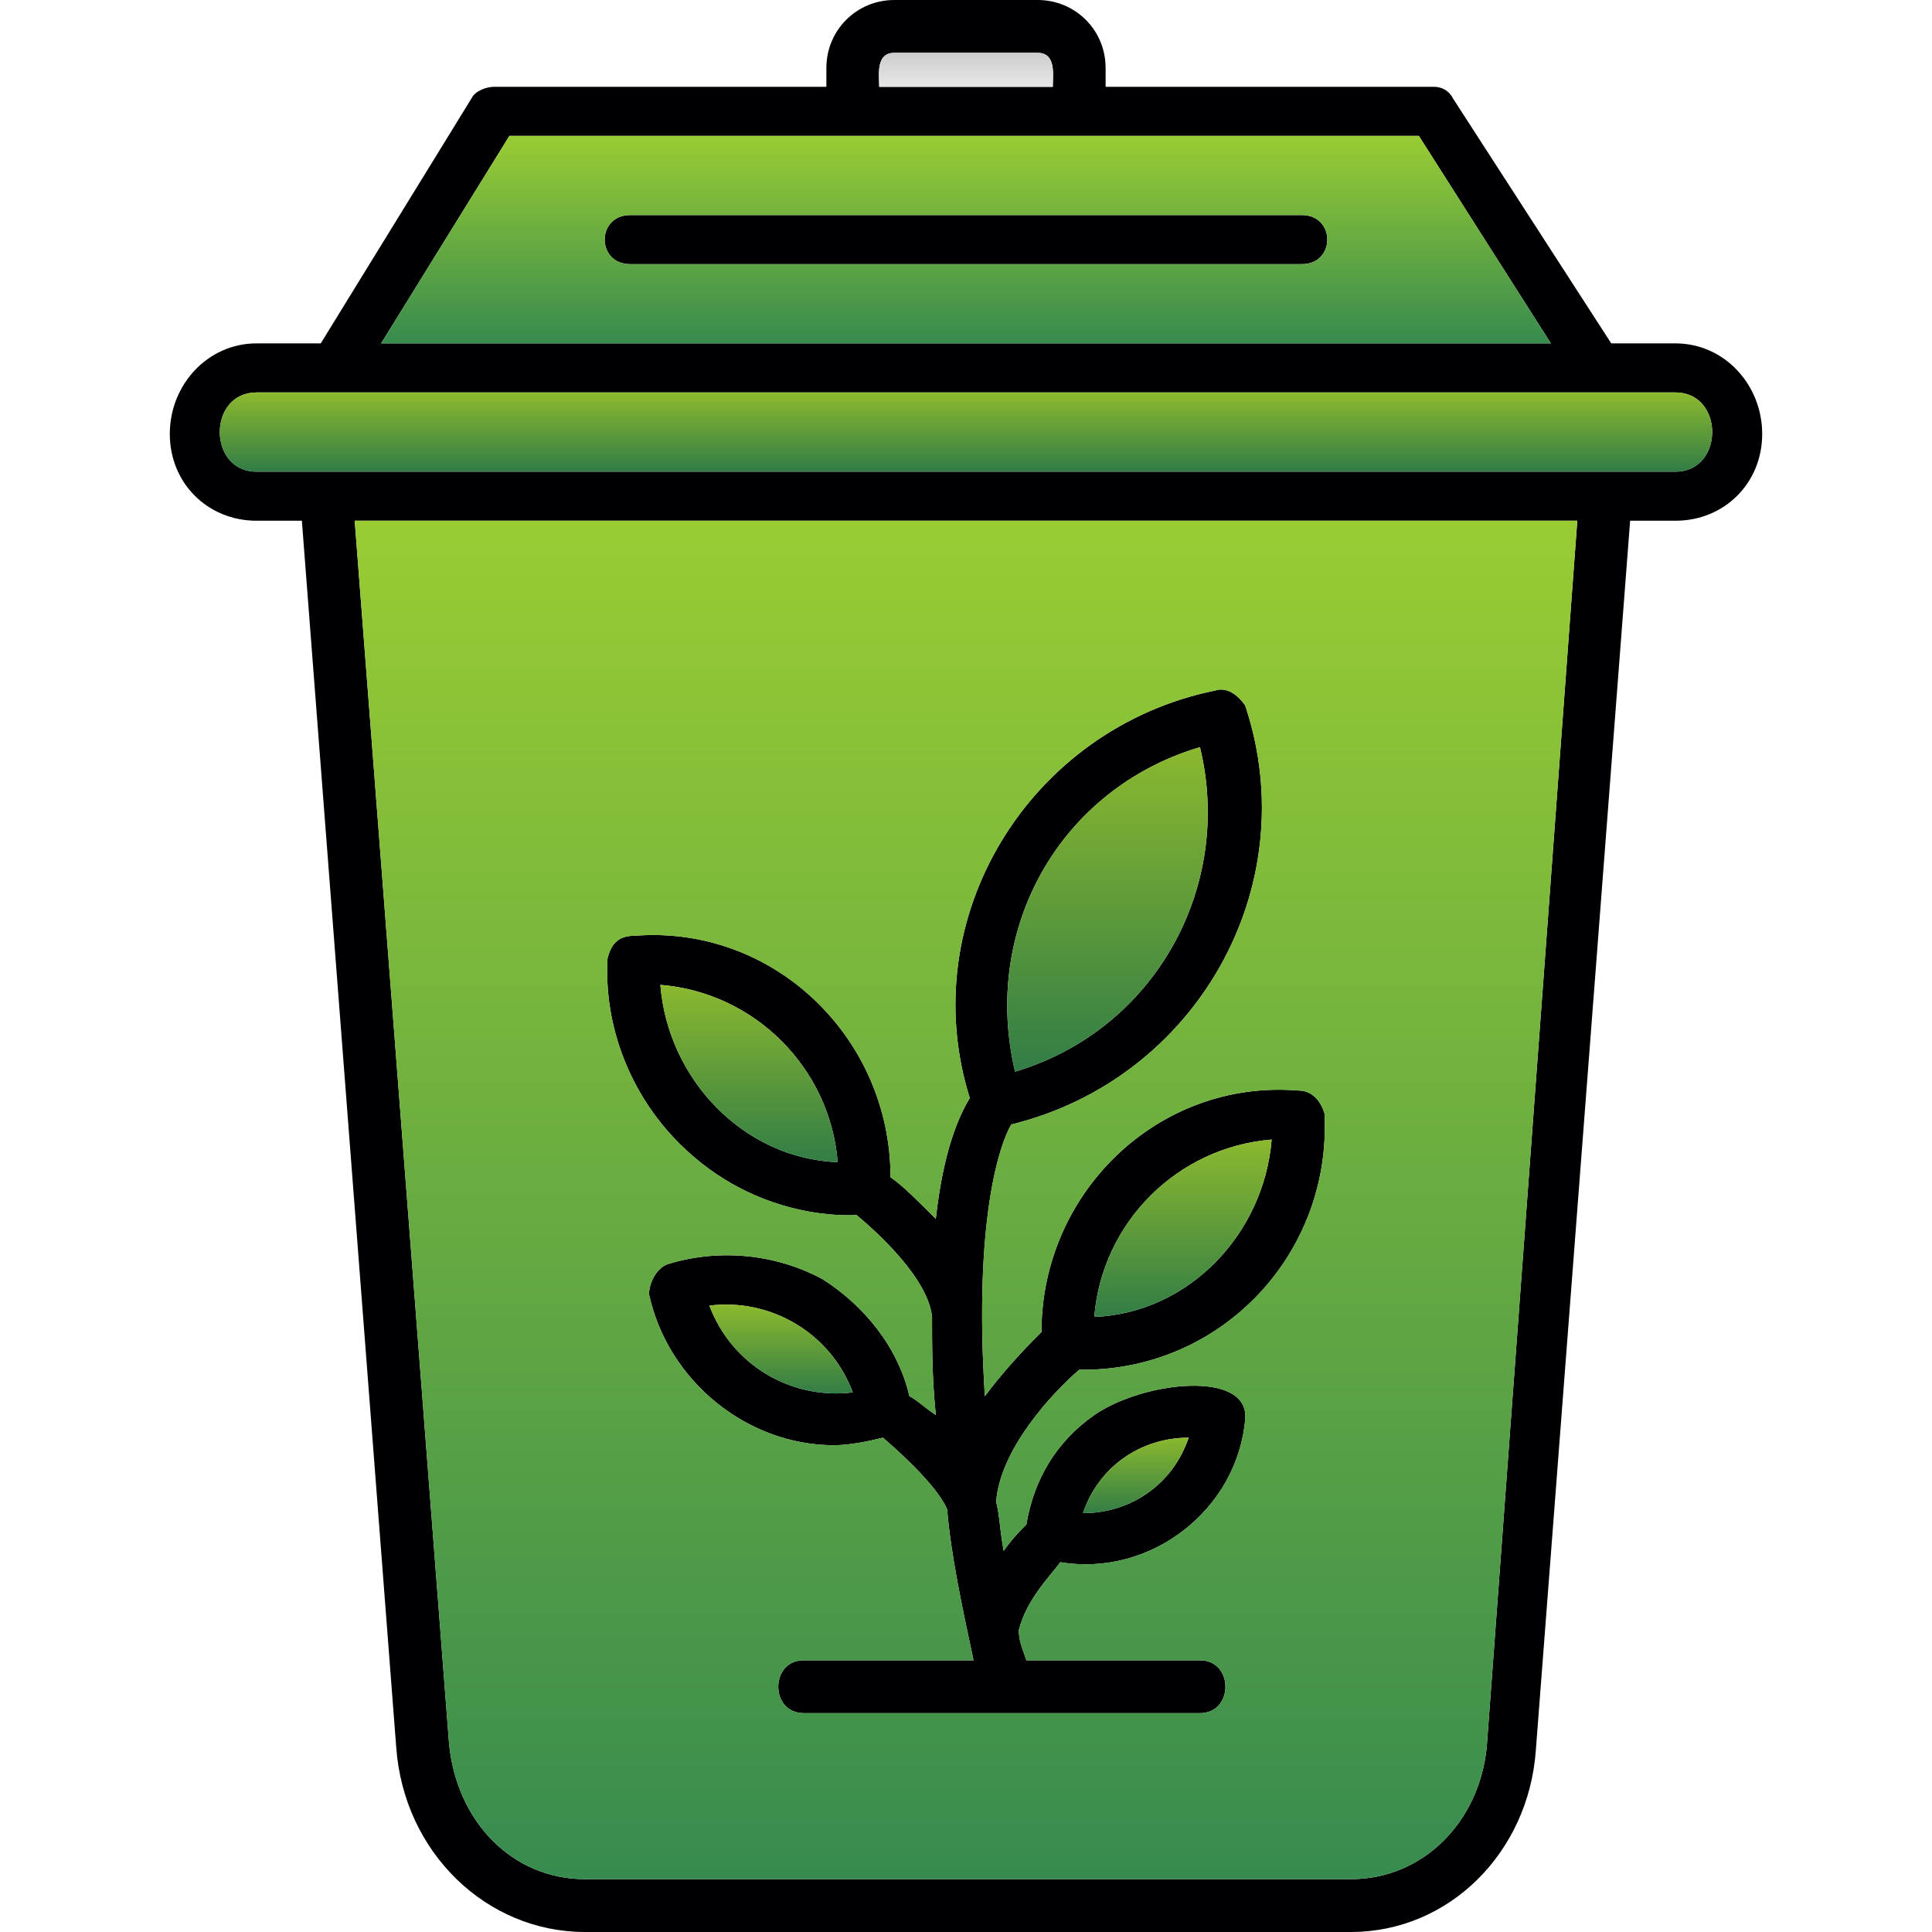 <?xml version="1.0" encoding="UTF-8"?>
<!DOCTYPE svg PUBLIC "-//W3C//DTD SVG 1.1//EN" "http://www.w3.org/Graphics/SVG/1.1/DTD/svg11.dtd">
<!-- Creator: CorelDRAW -->
<svg xmlns="http://www.w3.org/2000/svg" xml:space="preserve" width="512px" height="512px" version="1.1" style="shape-rendering:geometricPrecision; text-rendering:geometricPrecision; image-rendering:optimizeQuality; fill-rule:evenodd; clip-rule:evenodd"
viewBox="0 0 512 512"
 xmlns:xlink="http://www.w3.org/1999/xlink">
 <defs>
  <style type="text/css">
   <![CDATA[
    .fil0 {fill:#000002}
    .fil7 {fill:url(#id0)}
    .fil6 {fill:url(#id1)}
    .fil9 {fill:url(#id2)}
    .fil8 {fill:url(#id3)}
    .fil4 {fill:url(#id4)}
    .fil3 {fill:url(#id5)}
    .fil2 {fill:url(#id6)}
    .fil5 {fill:url(#id7)}
    .fil1 {fill:url(#id8)}
   ]]>
  </style>
  <linearGradient id="id0" gradientUnits="userSpaceOnUse" x1="293.53" y1="283.778" x2="293.53" y2="197.773">
   <stop offset="0" style="stop-opacity:1; stop-color:#327D46"/>
   <stop offset="1" style="stop-opacity:1; stop-color:#8AB82E"/>
  </linearGradient>
  <linearGradient id="id1" gradientUnits="userSpaceOnUse" xlink:href="#id0" x1="313.463" y1="349.234" x2="313.463" y2="302.205">
  </linearGradient>
  <linearGradient id="id2" gradientUnits="userSpaceOnUse" xlink:href="#id0" x1="207.079" y1="369.3" x2="207.079" y2="346.11">
  </linearGradient>
  <linearGradient id="id3" gradientUnits="userSpaceOnUse" xlink:href="#id0" x1="198.545" y1="308.164" x2="198.545" y2="261.139">
  </linearGradient>
  <linearGradient id="id4" gradientUnits="userSpaceOnUse" x1="256.008" y1="498.28" x2="256.008" y2="138.411">
   <stop offset="0" style="stop-opacity:1; stop-color:#378B4E"/>
   <stop offset="1" style="stop-opacity:1; stop-color:#99CC33"/>
  </linearGradient>
  <linearGradient id="id5" gradientUnits="userSpaceOnUse" xlink:href="#id0" x1="256.002" y1="124.786" x2="256.002" y2="104.492">
  </linearGradient>
  <linearGradient id="id6" gradientUnits="userSpaceOnUse" xlink:href="#id4" x1="255.896" y1="90.872" x2="255.896" y2="36.224">
  </linearGradient>
  <linearGradient id="id7" gradientUnits="userSpaceOnUse" xlink:href="#id0" x1="300.946" y1="401.257" x2="300.946" y2="380.864">
  </linearGradient>
  <linearGradient id="id8" gradientUnits="userSpaceOnUse" x1="255.999" y1="22.599" x2="255.999" y2="13.722">
   <stop offset="0" style="stop-opacity:1; stop-color:#E6E6E6"/>
   <stop offset="1" style="stop-opacity:1; stop-color:#CCCCCC"/>
  </linearGradient>
 </defs>
 <g id="Layer_x0020_1">
  <path class="fil0" d="M221 383c-23,0 -44,-17 -49,-40 0,-3 2,-7 5,-8 13,-4 28,-3 41,4 11,7 20,18 23,31 2,1 4,3 7,5 -1,-10 -1,-18 -1,-26 -1,-10 -14,-22 -20,-27 -1,0 -26,2 -47,-19 -13,-13 -20,-31 -19,-49 1,-4 3,-6 7,-6 37,-3 68,27 68,64 3,2 7,6 12,11 2,-18 6,-27 9,-32 -15,-48 16,-98 65,-108 3,-1 6,1 8,4 16,48 -13,99 -62,111 -3,5 -10,25 -7,72 6,-8 12,-14 15,-17 0,-37 31,-67 68,-64 4,0 6,3 7,6 2,37 -27,68 -64,68 -1,0 -1,0 -1,0 -7,6 -21,21 -22,35 1,4 1,8 2,13 2,-3 5,-6 6,-7 2,-12 8,-22 18,-29 13,-9 41,-12 40,1 -2,24 -25,42 -49,38 -3,4 -9,10 -11,18 0,3 1,5 2,8l46 0c9,0 9,14 0,14l-105 0c-9,0 -9,-14 0,-14l45 0c-3,-14 -6,-28 -7,-40 -2,-5 -10,-13 -17,-19 -4,1 -9,2 -13,2zm137 129l-203 0c-26,0 -48,-21 -50,-49l-25 -325 -12 0c-13,0 -23,-10 -23,-23 0,-13 10,-24 23,-24l17 0 40 -65c1,-2 4,-3 6,-3l88 0 0 -5c0,-10 8,-18 18,-18l38 0c10,0 18,8 18,18l0 5 87 0c2,0 4,1 5,3l42 65 17 0c13,0 23,11 23,24 0,13 -10,23 -23,23l-12 0 -25 326c-2,27 -23,48 -49,48zm-264 -374l25 324c2,21 17,36 36,36l203 0c19,0 34,-15 36,-35l24 -325 -324 0zm7 -47l310 0 -35 -55 -241 0 -34 55zm-33 13c-13,0 -13,21 0,21l376 0c13,0 13,-21 0,-21l-376 0zm165 -81l46 0c0,-3 1,-9 -4,-9l-38 0c-5,0 -4,6 -4,9zm112 47l-178 0c-9,0 -9,-13 0,-13l178 0c9,0 9,13 0,13zm-27 128c-37,11 -58,48 -49,86 37,-11 58,-49 49,-86zm19 104c-25,2 -45,22 -47,47 25,-1 45,-22 47,-47zm-162 -41c2,25 22,46 47,47 -2,-25 -22,-45 -47,-47zm112 140c13,0 24,-8 28,-20 -13,0 -24,8 -28,20zm-99 -55c6,16 22,25 38,23 -6,-16 -22,-25 -38,-23z"/>
  <path class="fil1" d="M233 23l46 0c0,-3 1,-9 -4,-9l-38 0c-5,0 -4,6 -4,9z"/>
  <path class="fil2" d="M376 36l-241 0 -34 55 310 0 -35 -55zm-209 21l178 0c9,0 9,13 0,13l-178 0c-9,0 -9,-13 0,-13z"/>
  <path class="fil3" d="M444 104l-376 0c-13,0 -13,21 0,21l376 0c13,0 13,-21 0,-21z"/>
  <path class="fil4" d="M418 138l-324 0 25 324c2,21 17,36 36,36l203 0c19,0 34,-15 36,-35l24 -325zm-250 110c37,-3 68,27 68,64 3,2 7,6 12,11 2,-18 6,-27 9,-32 -15,-48 16,-98 65,-108 3,-1 6,1 8,4 16,48 -13,99 -62,111 -3,5 -10,25 -7,72 6,-8 12,-14 15,-17 0,-37 31,-67 68,-64 4,0 6,3 7,6 2,37 -27,68 -64,68l-1 0c-7,6 -21,21 -22,35 1,4 1,8 2,13 2,-3 5,-6 6,-7 2,-12 8,-22 18,-29 13,-9 41,-12 40,1 -2,24 -25,42 -49,38 -3,4 -9,10 -11,18 0,3 1,5 2,8l46 0c9,0 9,14 0,14l-105 0c-9,0 -9,-14 0,-14l45 0c-3,-14 -6,-28 -7,-40 -2,-5 -10,-13 -17,-19 -4,1 -9,2 -13,2 -23,0 -44,-17 -49,-40 0,-3 2,-7 5,-8 13,-4 28,-3 41,4 11,7 20,18 23,31 2,1 4,3 7,5 -1,-10 -1,-18 -1,-26 -1,-10 -14,-22 -20,-27 -1,0 -26,2 -47,-19 -13,-13 -20,-31 -19,-49 1,-4 3,-6 7,-6z"/>
  <path class="fil5" d="M315 381c-13,0 -24,8 -28,20 13,0 24,-8 28,-20z"/>
  <path class="fil6" d="M290 349c25,-1 45,-22 47,-47 -25,2 -45,22 -47,47z"/>
  <path class="fil7" d="M269 284c37,-11 58,-49 49,-86 -37,11 -58,48 -49,86z"/>
  <path class="fil8" d="M222 308c-2,-25 -22,-45 -47,-47 2,25 22,46 47,47z"/>
  <path class="fil9" d="M226 369c-6,-16 -22,-25 -38,-23 6,16 22,25 38,23z"/>
 </g>
</svg>
